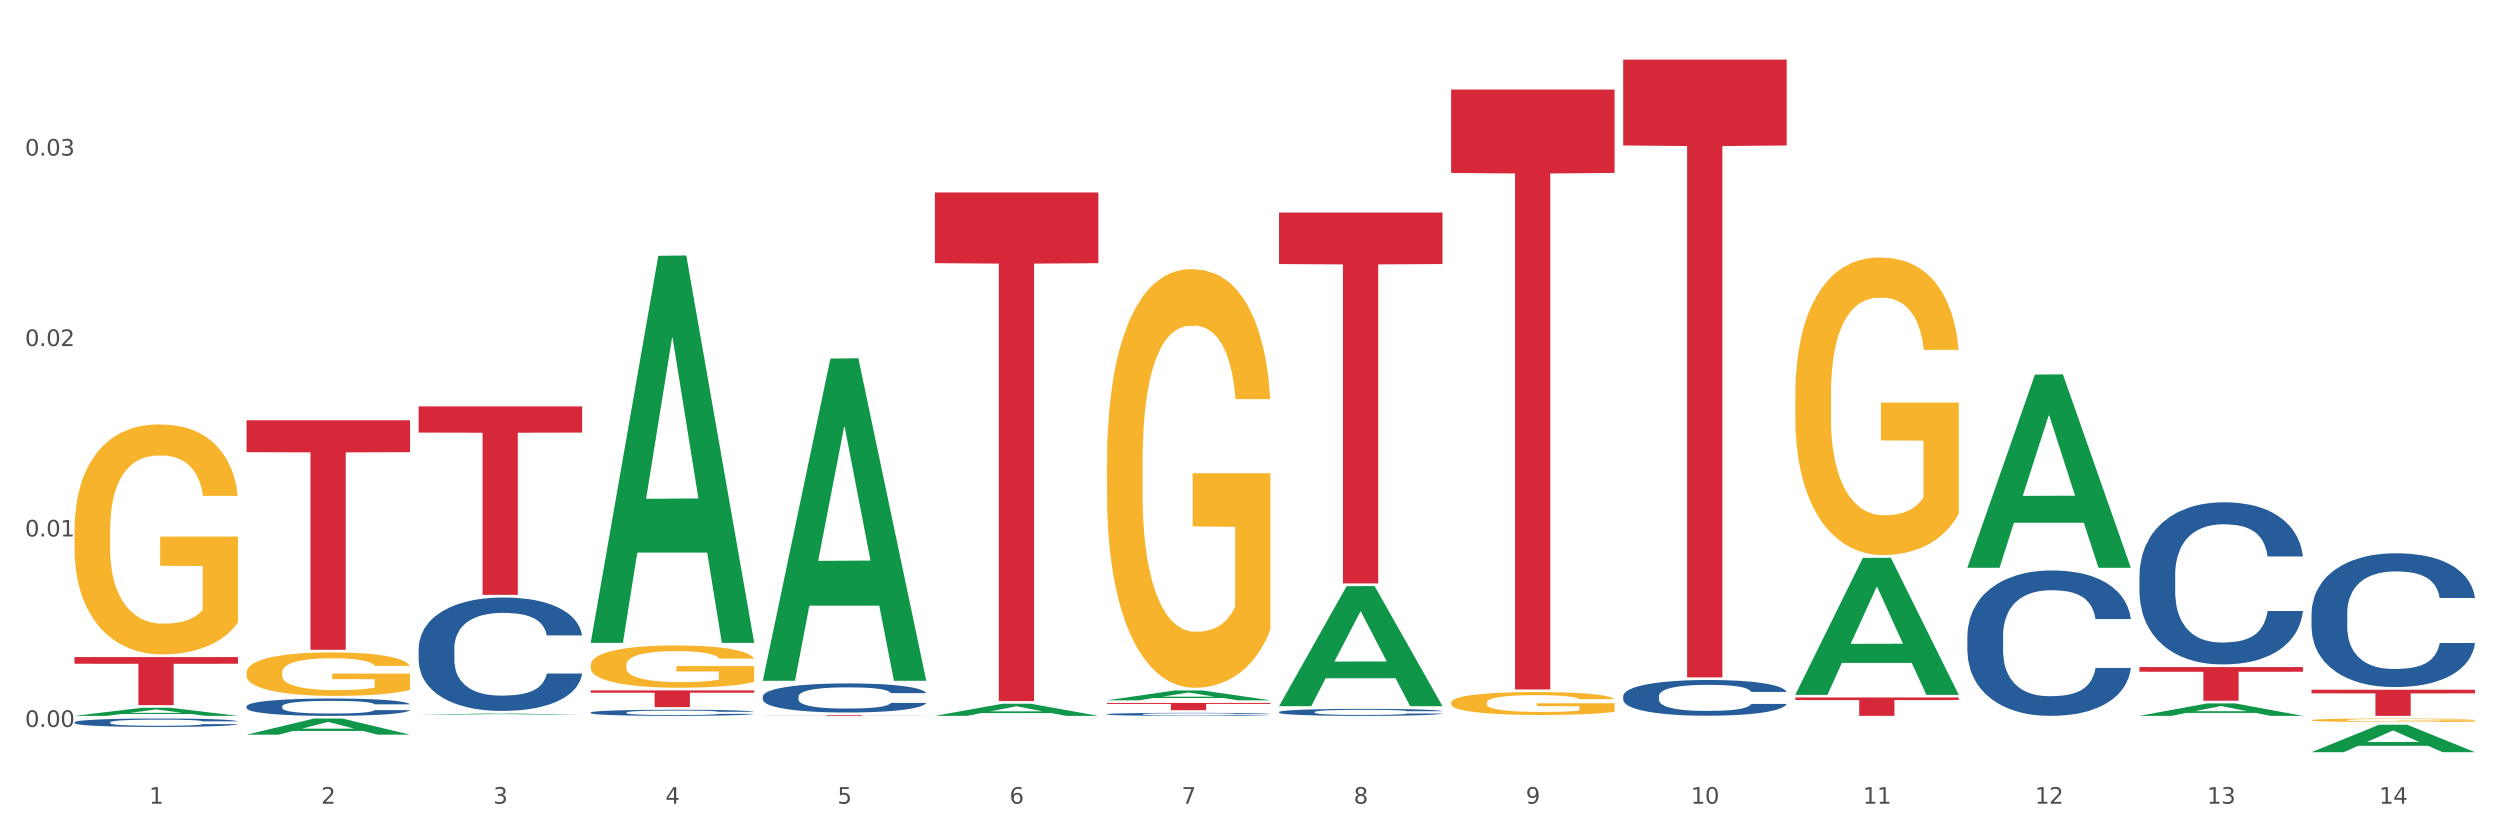 <?xml version="1.0" encoding="utf-8" standalone="no"?>
<!DOCTYPE svg PUBLIC "-//W3C//DTD SVG 1.1//EN"
  "http://www.w3.org/Graphics/SVG/1.1/DTD/svg11.dtd">
<svg xmlns:xlink="http://www.w3.org/1999/xlink" width="1080pt" height="360pt" viewBox="0 0 1080 360" xmlns="http://www.w3.org/2000/svg" version="1.1">
 <rect x="0" y="0" width="1080" height="360" fill="#333333" stroke="none"/>
 <defs>
  <style type="text/css">*{stroke-linejoin: round; stroke-linecap: butt}</style>
 </defs>
 <g id="figure_1">
  <g id="patch_1">
   <path d="M 0 360 
L 1080 360 
L 1080 0 
L 0 0 
z
" style="fill: #ffffff; stroke: #ffffff; stroke-linejoin: miter"/>
  </g>
  <g id="axes_1">
   <g id="matplotlib.axis_1">
    <g id="xtick_1">
     <g id="text_1">
      <!-- 1 -->
      <g style="fill: #4d4d4d" transform="translate(64.432 347.204) scale(0.096 -0.096)">
       <defs>
        <path id="DejaVuSans-31" d="M 794 531 
L 1825 531 
L 1825 4091 
L 703 3866 
L 703 4441 
L 1819 4666 
L 2450 4666 
L 2450 531 
L 3481 531 
L 3481 0 
L 794 0 
L 794 531 
z
" transform="scale(0.016)"/>
       </defs>
       <use xlink:href="#DejaVuSans-31"/>
      </g>
     </g>
    </g>
    <g id="xtick_2">
     <g id="text_2">
      <!-- 2 -->
      <g style="fill: #4d4d4d" transform="translate(138.771 347.204) scale(0.096 -0.096)">
       <defs>
        <path id="DejaVuSans-32" d="M 1228 531 
L 3431 531 
L 3431 0 
L 469 0 
L 469 531 
Q 828 903 1448 1529 
Q 2069 2156 2228 2338 
Q 2531 2678 2651 2914 
Q 2772 3150 2772 3378 
Q 2772 3750 2511 3984 
Q 2250 4219 1831 4219 
Q 1534 4219 1204 4116 
Q 875 4013 500 3803 
L 500 4441 
Q 881 4594 1212 4672 
Q 1544 4750 1819 4750 
Q 2544 4750 2975 4387 
Q 3406 4025 3406 3419 
Q 3406 3131 3298 2873 
Q 3191 2616 2906 2266 
Q 2828 2175 2409 1742 
Q 1991 1309 1228 531 
z
" transform="scale(0.016)"/>
       </defs>
       <use xlink:href="#DejaVuSans-32"/>
      </g>
     </g>
    </g>
    <g id="xtick_3">
     <g id="text_3">
      <!-- 3 -->
      <g style="fill: #4d4d4d" transform="translate(213.109 347.204) scale(0.096 -0.096)">
       <defs>
        <path id="DejaVuSans-33" d="M 2597 2516 
Q 3050 2419 3304 2112 
Q 3559 1806 3559 1356 
Q 3559 666 3084 287 
Q 2609 -91 1734 -91 
Q 1441 -91 1130 -33 
Q 819 25 488 141 
L 488 750 
Q 750 597 1062 519 
Q 1375 441 1716 441 
Q 2309 441 2620 675 
Q 2931 909 2931 1356 
Q 2931 1769 2642 2001 
Q 2353 2234 1838 2234 
L 1294 2234 
L 1294 2753 
L 1863 2753 
Q 2328 2753 2575 2939 
Q 2822 3125 2822 3475 
Q 2822 3834 2567 4026 
Q 2313 4219 1838 4219 
Q 1578 4219 1281 4162 
Q 984 4106 628 3988 
L 628 4550 
Q 988 4650 1302 4700 
Q 1616 4750 1894 4750 
Q 2613 4750 3031 4423 
Q 3450 4097 3450 3541 
Q 3450 3153 3228 2886 
Q 3006 2619 2597 2516 
z
" transform="scale(0.016)"/>
       </defs>
       <use xlink:href="#DejaVuSans-33"/>
      </g>
     </g>
    </g>
    <g id="xtick_4">
     <g id="text_4">
      <!-- 4 -->
      <g style="fill: #4d4d4d" transform="translate(287.448 347.204) scale(0.096 -0.096)">
       <defs>
        <path id="DejaVuSans-34" d="M 2419 4116 
L 825 1625 
L 2419 1625 
L 2419 4116 
z
M 2253 4666 
L 3047 4666 
L 3047 1625 
L 3713 1625 
L 3713 1100 
L 3047 1100 
L 3047 0 
L 2419 0 
L 2419 1100 
L 313 1100 
L 313 1709 
L 2253 4666 
z
" transform="scale(0.016)"/>
       </defs>
       <use xlink:href="#DejaVuSans-34"/>
      </g>
     </g>
    </g>
    <g id="xtick_5">
     <g id="text_5">
      <!-- 5 -->
      <g style="fill: #4d4d4d" transform="translate(361.787 347.204) scale(0.096 -0.096)">
       <defs>
        <path id="DejaVuSans-35" d="M 691 4666 
L 3169 4666 
L 3169 4134 
L 1269 4134 
L 1269 2991 
Q 1406 3038 1543 3061 
Q 1681 3084 1819 3084 
Q 2600 3084 3056 2656 
Q 3513 2228 3513 1497 
Q 3513 744 3044 326 
Q 2575 -91 1722 -91 
Q 1428 -91 1123 -41 
Q 819 9 494 109 
L 494 744 
Q 775 591 1075 516 
Q 1375 441 1709 441 
Q 2250 441 2565 725 
Q 2881 1009 2881 1497 
Q 2881 1984 2565 2268 
Q 2250 2553 1709 2553 
Q 1456 2553 1204 2497 
Q 953 2441 691 2322 
L 691 4666 
z
" transform="scale(0.016)"/>
       </defs>
       <use xlink:href="#DejaVuSans-35"/>
      </g>
     </g>
    </g>
    <g id="xtick_6">
     <g id="text_6">
      <!-- 6 -->
      <g style="fill: #4d4d4d" transform="translate(436.125 347.204) scale(0.096 -0.096)">
       <defs>
        <path id="DejaVuSans-36" d="M 2113 2584 
Q 1688 2584 1439 2293 
Q 1191 2003 1191 1497 
Q 1191 994 1439 701 
Q 1688 409 2113 409 
Q 2538 409 2786 701 
Q 3034 994 3034 1497 
Q 3034 2003 2786 2293 
Q 2538 2584 2113 2584 
z
M 3366 4563 
L 3366 3988 
Q 3128 4100 2886 4159 
Q 2644 4219 2406 4219 
Q 1781 4219 1451 3797 
Q 1122 3375 1075 2522 
Q 1259 2794 1537 2939 
Q 1816 3084 2150 3084 
Q 2853 3084 3261 2657 
Q 3669 2231 3669 1497 
Q 3669 778 3244 343 
Q 2819 -91 2113 -91 
Q 1303 -91 875 529 
Q 447 1150 447 2328 
Q 447 3434 972 4092 
Q 1497 4750 2381 4750 
Q 2619 4750 2861 4703 
Q 3103 4656 3366 4563 
z
" transform="scale(0.016)"/>
       </defs>
       <use xlink:href="#DejaVuSans-36"/>
      </g>
     </g>
    </g>
    <g id="xtick_7">
     <g id="text_7">
      <!-- 7 -->
      <g style="fill: #4d4d4d" transform="translate(510.464 347.204) scale(0.096 -0.096)">
       <defs>
        <path id="DejaVuSans-37" d="M 525 4666 
L 3525 4666 
L 3525 4397 
L 1831 0 
L 1172 0 
L 2766 4134 
L 525 4134 
L 525 4666 
z
" transform="scale(0.016)"/>
       </defs>
       <use xlink:href="#DejaVuSans-37"/>
      </g>
     </g>
    </g>
    <g id="xtick_8">
     <g id="text_8">
      <!-- 8 -->
      <g style="fill: #4d4d4d" transform="translate(584.803 347.204) scale(0.096 -0.096)">
       <defs>
        <path id="DejaVuSans-38" d="M 2034 2216 
Q 1584 2216 1326 1975 
Q 1069 1734 1069 1313 
Q 1069 891 1326 650 
Q 1584 409 2034 409 
Q 2484 409 2743 651 
Q 3003 894 3003 1313 
Q 3003 1734 2745 1975 
Q 2488 2216 2034 2216 
z
M 1403 2484 
Q 997 2584 770 2862 
Q 544 3141 544 3541 
Q 544 4100 942 4425 
Q 1341 4750 2034 4750 
Q 2731 4750 3128 4425 
Q 3525 4100 3525 3541 
Q 3525 3141 3298 2862 
Q 3072 2584 2669 2484 
Q 3125 2378 3379 2068 
Q 3634 1759 3634 1313 
Q 3634 634 3220 271 
Q 2806 -91 2034 -91 
Q 1263 -91 848 271 
Q 434 634 434 1313 
Q 434 1759 690 2068 
Q 947 2378 1403 2484 
z
M 1172 3481 
Q 1172 3119 1398 2916 
Q 1625 2713 2034 2713 
Q 2441 2713 2670 2916 
Q 2900 3119 2900 3481 
Q 2900 3844 2670 4047 
Q 2441 4250 2034 4250 
Q 1625 4250 1398 4047 
Q 1172 3844 1172 3481 
z
" transform="scale(0.016)"/>
       </defs>
       <use xlink:href="#DejaVuSans-38"/>
      </g>
     </g>
    </g>
    <g id="xtick_9">
     <g id="text_9">
      <!-- 9 -->
      <g style="fill: #4d4d4d" transform="translate(659.142 347.204) scale(0.096 -0.096)">
       <defs>
        <path id="DejaVuSans-39" d="M 703 97 
L 703 672 
Q 941 559 1184 500 
Q 1428 441 1663 441 
Q 2288 441 2617 861 
Q 2947 1281 2994 2138 
Q 2813 1869 2534 1725 
Q 2256 1581 1919 1581 
Q 1219 1581 811 2004 
Q 403 2428 403 3163 
Q 403 3881 828 4315 
Q 1253 4750 1959 4750 
Q 2769 4750 3195 4129 
Q 3622 3509 3622 2328 
Q 3622 1225 3098 567 
Q 2575 -91 1691 -91 
Q 1453 -91 1209 -44 
Q 966 3 703 97 
z
M 1959 2075 
Q 2384 2075 2632 2365 
Q 2881 2656 2881 3163 
Q 2881 3666 2632 3958 
Q 2384 4250 1959 4250 
Q 1534 4250 1286 3958 
Q 1038 3666 1038 3163 
Q 1038 2656 1286 2365 
Q 1534 2075 1959 2075 
z
" transform="scale(0.016)"/>
       </defs>
       <use xlink:href="#DejaVuSans-39"/>
      </g>
     </g>
    </g>
    <g id="xtick_10">
     <g id="text_10">
      <!-- 10 -->
      <g style="fill: #4d4d4d" transform="translate(730.426 347.204) scale(0.096 -0.096)">
       <defs>
        <path id="DejaVuSans-30" d="M 2034 4250 
Q 1547 4250 1301 3770 
Q 1056 3291 1056 2328 
Q 1056 1369 1301 889 
Q 1547 409 2034 409 
Q 2525 409 2770 889 
Q 3016 1369 3016 2328 
Q 3016 3291 2770 3770 
Q 2525 4250 2034 4250 
z
M 2034 4750 
Q 2819 4750 3233 4129 
Q 3647 3509 3647 2328 
Q 3647 1150 3233 529 
Q 2819 -91 2034 -91 
Q 1250 -91 836 529 
Q 422 1150 422 2328 
Q 422 3509 836 4129 
Q 1250 4750 2034 4750 
z
" transform="scale(0.016)"/>
       </defs>
       <use xlink:href="#DejaVuSans-31"/>
       <use xlink:href="#DejaVuSans-30" transform="translate(63.623 0)"/>
      </g>
     </g>
    </g>
    <g id="xtick_11">
     <g id="text_11">
      <!-- 11 -->
      <g style="fill: #4d4d4d" transform="translate(804.765 347.204) scale(0.096 -0.096)">
       <use xlink:href="#DejaVuSans-31"/>
       <use xlink:href="#DejaVuSans-31" transform="translate(63.623 0)"/>
      </g>
     </g>
    </g>
    <g id="xtick_12">
     <g id="text_12">
      <!-- 12 -->
      <g style="fill: #4d4d4d" transform="translate(879.104 347.204) scale(0.096 -0.096)">
       <use xlink:href="#DejaVuSans-31"/>
       <use xlink:href="#DejaVuSans-32" transform="translate(63.623 0)"/>
      </g>
     </g>
    </g>
    <g id="xtick_13">
     <g id="text_13">
      <!-- 13 -->
      <g style="fill: #4d4d4d" transform="translate(953.442 347.204) scale(0.096 -0.096)">
       <use xlink:href="#DejaVuSans-31"/>
       <use xlink:href="#DejaVuSans-33" transform="translate(63.623 0)"/>
      </g>
     </g>
    </g>
    <g id="xtick_14">
     <g id="text_14">
      <!-- 14 -->
      <g style="fill: #4d4d4d" transform="translate(1027.781 347.204) scale(0.096 -0.096)">
       <use xlink:href="#DejaVuSans-31"/>
       <use xlink:href="#DejaVuSans-34" transform="translate(63.623 0)"/>
      </g>
     </g>
    </g>
    <g id="xtick_15"/>
    <g id="xtick_16"/>
    <g id="xtick_17"/>
    <g id="xtick_18"/>
    <g id="xtick_19"/>
    <g id="xtick_20"/>
    <g id="xtick_21"/>
    <g id="xtick_22"/>
    <g id="xtick_23"/>
    <g id="xtick_24"/>
    <g id="xtick_25"/>
    <g id="xtick_26"/>
    <g id="xtick_27"/>
   </g>
   <g id="matplotlib.axis_2">
    <g id="ytick_1">
     <g id="text_15">
      <!-- 0.00 -->
      <g style="fill: #4d4d4d" transform="translate(10.8 314.04) scale(0.096 -0.096)">
       <defs>
        <path id="DejaVuSans-2e" d="M 684 794 
L 1344 794 
L 1344 0 
L 684 0 
L 684 794 
z
" transform="scale(0.016)"/>
       </defs>
       <use xlink:href="#DejaVuSans-30"/>
       <use xlink:href="#DejaVuSans-2e" transform="translate(63.623 0)"/>
       <use xlink:href="#DejaVuSans-30" transform="translate(95.41 0)"/>
       <use xlink:href="#DejaVuSans-30" transform="translate(159.033 0)"/>
      </g>
     </g>
    </g>
    <g id="ytick_2">
     <g id="text_16">
      <!-- 0.01 -->
      <g style="fill: #4d4d4d" transform="translate(10.8 231.766) scale(0.096 -0.096)">
       <use xlink:href="#DejaVuSans-30"/>
       <use xlink:href="#DejaVuSans-2e" transform="translate(63.623 0)"/>
       <use xlink:href="#DejaVuSans-30" transform="translate(95.41 0)"/>
       <use xlink:href="#DejaVuSans-31" transform="translate(159.033 0)"/>
      </g>
     </g>
    </g>
    <g id="ytick_3">
     <g id="text_17">
      <!-- 0.02 -->
      <g style="fill: #4d4d4d" transform="translate(10.8 149.493) scale(0.096 -0.096)">
       <use xlink:href="#DejaVuSans-30"/>
       <use xlink:href="#DejaVuSans-2e" transform="translate(63.623 0)"/>
       <use xlink:href="#DejaVuSans-30" transform="translate(95.41 0)"/>
       <use xlink:href="#DejaVuSans-32" transform="translate(159.033 0)"/>
      </g>
     </g>
    </g>
    <g id="ytick_4">
     <g id="text_18">
      <!-- 0.03 -->
      <g style="fill: #4d4d4d" transform="translate(10.8 67.22) scale(0.096 -0.096)">
       <use xlink:href="#DejaVuSans-30"/>
       <use xlink:href="#DejaVuSans-2e" transform="translate(63.623 0)"/>
       <use xlink:href="#DejaVuSans-30" transform="translate(95.41 0)"/>
       <use xlink:href="#DejaVuSans-33" transform="translate(159.033 0)"/>
      </g>
     </g>
    </g>
    <g id="ytick_5"/>
    <g id="ytick_6"/>
    <g id="ytick_7"/>
    <g id="ytick_8"/>
   </g>
   <g id="PolyCollection_1">
    <path d="M 32.175 309.247 
L 32.248 309.244 
L 61.37 305.747 
L 73.456 305.744 
L 102.797 309.254 
L 88.818 309.254 
L 82.484 308.437 
L 52.415 308.437 
L 52.197 308.45 
L 46.081 309.254 
L 32.175 309.254 
L 32.175 309.247 
L 56.201 307.949 
L 78.698 307.946 
L 67.559 306.492 
L 67.413 306.486 
L 67.267 306.496 
L 56.128 307.946 
L 56.201 307.949 
L 32.175 309.247 
z
" clip-path="url(#pc92097f6ab)" style="fill: #109648"/>
    <path d="M 403.869 310.419 
L 403.952 310.419 
L 403.952 310.417 
L 404.119 310.415 
L 404.952 310.411 
L 406.203 310.408 
L 407.12 310.406 
L 408.037 310.405 
L 409.121 310.404 
L 410.455 310.402 
L 412.873 310.4 
L 414.374 310.399 
L 416.209 310.398 
L 419.544 310.396 
L 421.962 310.395 
L 424.463 310.395 
L 428.549 310.394 
L 431.217 310.393 
L 434.052 310.393 
L 437.47 310.393 
L 440.055 310.393 
L 445.725 310.393 
L 450.561 310.393 
L 452.895 310.394 
L 455.897 310.394 
L 457.481 310.395 
L 460.066 310.395 
L 462.734 310.397 
L 464.568 310.397 
L 467.32 310.399 
L 469.404 310.401 
L 471.322 310.403 
L 472.322 310.405 
L 473.073 310.406 
L 473.74 310.408 
L 474.407 310.41 
L 459.399 310.41 
L 458.815 310.408 
L 457.898 310.407 
L 456.564 310.405 
L 455.397 310.404 
L 453.396 310.403 
L 451.561 310.402 
L 449.643 310.401 
L 447.309 310.401 
L 445.475 310.4 
L 442.89 310.4 
L 437.804 310.4 
L 434.385 310.401 
L 432.051 310.401 
L 430.55 310.402 
L 429.216 310.402 
L 427.715 310.403 
L 425.964 310.404 
L 424.713 310.405 
L 423.463 310.406 
L 422.462 310.407 
L 421.545 310.409 
L 420.794 310.41 
L 420.211 310.412 
L 419.711 310.414 
L 419.294 310.417 
L 419.294 310.424 
L 419.46 310.426 
L 419.877 310.428 
L 420.378 310.43 
L 421.211 310.432 
L 421.962 310.433 
L 423.379 310.435 
L 424.963 310.436 
L 426.214 310.437 
L 427.465 310.438 
L 429.633 310.439 
L 432.051 310.44 
L 434.135 310.441 
L 436.97 310.441 
L 438.888 310.441 
L 440.555 310.442 
L 444.641 310.442 
L 447.559 310.441 
L 450.811 310.441 
L 453.312 310.441 
L 455.397 310.44 
L 457.731 310.439 
L 459.232 310.438 
L 459.232 310.427 
L 440.889 310.427 
L 440.889 310.42 
L 474.49 310.42 
L 474.49 310.441 
L 473.073 310.442 
L 471.489 310.443 
L 469.821 310.444 
L 467.32 310.445 
L 464.318 310.446 
L 461.65 310.447 
L 458.815 310.448 
L 455.48 310.448 
L 451.144 310.449 
L 448.476 310.449 
L 445.141 310.449 
L 441.222 310.449 
L 437.804 310.449 
L 434.469 310.449 
L 430.967 310.448 
L 427.548 310.448 
L 424.963 310.447 
L 422.379 310.446 
L 419.627 310.445 
L 417.459 310.444 
L 415.792 310.443 
L 413.957 310.442 
L 411.956 310.44 
L 410.455 310.439 
L 409.121 310.438 
L 407.704 310.436 
L 406.703 310.434 
L 405.703 310.432 
L 405.119 310.431 
L 404.452 310.428 
L 403.952 310.425 
L 403.869 310.419 
z
" clip-path="url(#pc92097f6ab)" style="fill: #f7b32b"/>
    <path d="M 478.207 199.836 
L 478.291 199.671 
L 478.291 193.724 
L 478.457 188.602 
L 479.291 176.212 
L 480.542 165.97 
L 481.459 160.518 
L 482.376 156.057 
L 483.46 151.597 
L 484.794 146.971 
L 487.212 140.198 
L 488.713 136.729 
L 490.547 133.094 
L 493.882 127.808 
L 496.3 124.834 
L 498.802 122.356 
L 502.887 119.383 
L 505.555 118.061 
L 508.39 117.07 
L 511.809 116.409 
L 514.394 116.244 
L 520.063 116.739 
L 524.899 118.226 
L 527.234 119.383 
L 530.236 121.365 
L 531.82 122.687 
L 534.405 125.33 
L 537.073 128.799 
L 538.907 131.773 
L 541.658 137.39 
L 543.743 143.006 
L 545.661 149.945 
L 546.661 154.736 
L 547.412 159.196 
L 548.079 164.318 
L 548.746 172.413 
L 533.737 172.413 
L 533.154 166.63 
L 532.237 161.179 
L 530.903 155.892 
L 529.735 152.588 
L 527.734 148.458 
L 525.9 145.815 
L 523.982 143.832 
L 521.648 142.18 
L 519.813 141.354 
L 517.228 140.694 
L 512.142 140.859 
L 508.724 142.18 
L 506.389 143.832 
L 504.888 145.319 
L 503.554 146.971 
L 502.054 149.284 
L 500.303 152.753 
L 499.052 155.892 
L 497.801 159.857 
L 496.801 163.822 
L 495.884 168.448 
L 495.133 173.404 
L 494.549 178.525 
L 494.049 184.803 
L 493.632 195.21 
L 493.632 217.843 
L 493.799 222.964 
L 494.216 229.738 
L 494.716 234.859 
L 495.55 240.971 
L 496.3 245.102 
L 497.718 251.049 
L 499.302 256.005 
L 500.553 259.144 
L 501.803 261.787 
L 503.971 265.421 
L 506.389 268.395 
L 508.474 270.212 
L 511.309 271.864 
L 513.226 272.525 
L 514.894 272.856 
L 518.979 272.856 
L 521.898 272.36 
L 525.149 271.204 
L 527.651 269.717 
L 529.735 267.899 
L 532.07 264.926 
L 533.571 262.117 
L 533.571 227.59 
L 515.227 227.425 
L 515.227 204.462 
L 548.829 204.462 
L 548.829 271.864 
L 547.412 275.334 
L 545.827 278.472 
L 544.16 281.281 
L 541.658 284.75 
L 538.657 288.054 
L 535.989 290.367 
L 533.154 292.349 
L 529.819 294.167 
L 525.483 295.819 
L 522.815 296.48 
L 519.48 296.975 
L 515.561 297.14 
L 512.142 296.81 
L 508.807 295.984 
L 505.305 294.497 
L 501.887 292.349 
L 499.302 290.202 
L 496.717 287.559 
L 493.966 284.089 
L 491.798 280.785 
L 490.13 277.812 
L 488.296 274.012 
L 486.295 269.056 
L 484.794 264.595 
L 483.46 259.97 
L 482.043 254.022 
L 481.042 248.901 
L 480.042 242.458 
L 479.458 237.667 
L 478.791 230.233 
L 478.291 219.826 
L 478.207 199.836 
z
" clip-path="url(#pc92097f6ab)" style="fill: #f7b32b"/>
    <path d="M 626.885 303.549 
L 626.968 303.54 
L 626.968 303.214 
L 627.135 302.934 
L 627.969 302.256 
L 629.219 301.695 
L 630.136 301.397 
L 631.054 301.153 
L 632.138 300.909 
L 633.472 300.655 
L 635.89 300.285 
L 637.39 300.095 
L 639.225 299.896 
L 642.56 299.607 
L 644.978 299.444 
L 647.479 299.308 
L 651.565 299.145 
L 654.233 299.073 
L 657.068 299.019 
L 660.486 298.983 
L 663.071 298.974 
L 668.741 299.001 
L 673.577 299.082 
L 675.911 299.145 
L 678.913 299.254 
L 680.497 299.326 
L 683.082 299.471 
L 685.75 299.661 
L 687.584 299.824 
L 690.336 300.131 
L 692.42 300.438 
L 694.338 300.818 
L 695.339 301.08 
L 696.089 301.325 
L 696.756 301.605 
L 697.423 302.048 
L 682.415 302.048 
L 681.831 301.731 
L 680.914 301.433 
L 679.58 301.144 
L 678.413 300.963 
L 676.412 300.737 
L 674.577 300.592 
L 672.66 300.484 
L 670.325 300.393 
L 668.491 300.348 
L 665.906 300.312 
L 660.82 300.321 
L 657.401 300.393 
L 655.067 300.484 
L 653.566 300.565 
L 652.232 300.655 
L 650.731 300.782 
L 648.98 300.972 
L 647.729 301.144 
L 646.479 301.361 
L 645.478 301.578 
L 644.561 301.831 
L 643.811 302.102 
L 643.227 302.383 
L 642.727 302.726 
L 642.31 303.296 
L 642.31 304.535 
L 642.476 304.815 
L 642.893 305.186 
L 643.394 305.466 
L 644.227 305.801 
L 644.978 306.027 
L 646.395 306.352 
L 647.979 306.623 
L 649.23 306.795 
L 650.481 306.94 
L 652.649 307.139 
L 655.067 307.302 
L 657.151 307.401 
L 659.986 307.491 
L 661.904 307.528 
L 663.571 307.546 
L 667.657 307.546 
L 670.575 307.519 
L 673.827 307.455 
L 676.328 307.374 
L 678.413 307.274 
L 680.747 307.112 
L 682.248 306.958 
L 682.248 305.068 
L 663.905 305.059 
L 663.905 303.802 
L 697.506 303.802 
L 697.506 307.491 
L 696.089 307.681 
L 694.505 307.853 
L 692.837 308.007 
L 690.336 308.197 
L 687.334 308.378 
L 684.666 308.504 
L 681.831 308.613 
L 678.496 308.712 
L 674.16 308.803 
L 671.492 308.839 
L 668.157 308.866 
L 664.238 308.875 
L 660.82 308.857 
L 657.485 308.812 
L 653.983 308.73 
L 650.564 308.613 
L 647.979 308.495 
L 645.395 308.35 
L 642.643 308.161 
L 640.475 307.98 
L 638.808 307.817 
L 636.974 307.609 
L 634.972 307.338 
L 633.472 307.094 
L 632.138 306.84 
L 630.72 306.515 
L 629.72 306.235 
L 628.719 305.882 
L 628.135 305.62 
L 627.468 305.213 
L 626.968 304.643 
L 626.885 303.549 
z
" clip-path="url(#pc92097f6ab)" style="fill: #f7b32b"/>
    <path d="M 775.562 170.646 
L 775.645 170.528 
L 775.645 166.301 
L 775.812 162.661 
L 776.646 153.854 
L 777.897 146.573 
L 778.814 142.698 
L 779.731 139.528 
L 780.815 136.357 
L 782.149 133.07 
L 784.567 128.255 
L 786.068 125.789 
L 787.902 123.206 
L 791.237 119.448 
L 793.655 117.335 
L 796.157 115.573 
L 800.242 113.459 
L 802.91 112.52 
L 805.745 111.816 
L 809.164 111.346 
L 811.748 111.228 
L 817.418 111.581 
L 822.254 112.638 
L 824.589 113.459 
L 827.59 114.869 
L 829.175 115.808 
L 831.759 117.687 
L 834.427 120.153 
L 836.262 122.266 
L 839.013 126.259 
L 841.098 130.251 
L 843.015 135.183 
L 844.016 138.589 
L 844.766 141.759 
L 845.433 145.399 
L 846.1 151.153 
L 831.092 151.153 
L 830.509 147.043 
L 829.592 143.168 
L 828.257 139.411 
L 827.09 137.062 
L 825.089 134.126 
L 823.255 132.248 
L 821.337 130.838 
L 819.002 129.664 
L 817.168 129.077 
L 814.583 128.607 
L 809.497 128.725 
L 806.079 129.664 
L 803.744 130.838 
L 802.243 131.895 
L 800.909 133.07 
L 799.408 134.713 
L 797.657 137.179 
L 796.407 139.411 
L 795.156 142.229 
L 794.156 145.047 
L 793.238 148.335 
L 792.488 151.858 
L 791.904 155.498 
L 791.404 159.96 
L 790.987 167.358 
L 790.987 183.445 
L 791.154 187.085 
L 791.571 191.9 
L 792.071 195.54 
L 792.905 199.885 
L 793.655 202.82 
L 795.073 207.048 
L 796.657 210.57 
L 797.908 212.801 
L 799.158 214.68 
L 801.326 217.264 
L 803.744 219.377 
L 805.829 220.669 
L 808.663 221.843 
L 810.581 222.313 
L 812.249 222.548 
L 816.334 222.548 
L 819.253 222.195 
L 822.504 221.373 
L 825.006 220.317 
L 827.09 219.025 
L 829.425 216.911 
L 830.926 214.915 
L 830.926 190.373 
L 812.582 190.256 
L 812.582 173.934 
L 846.184 173.934 
L 846.184 221.843 
L 844.766 224.309 
L 843.182 226.54 
L 841.515 228.536 
L 839.013 231.002 
L 836.012 233.351 
L 833.344 234.995 
L 830.509 236.404 
L 827.174 237.696 
L 822.838 238.87 
L 820.17 239.34 
L 816.835 239.692 
L 812.916 239.809 
L 809.497 239.574 
L 806.162 238.987 
L 802.66 237.93 
L 799.242 236.404 
L 796.657 234.877 
L 794.072 232.999 
L 791.321 230.533 
L 789.153 228.184 
L 787.485 226.07 
L 785.651 223.37 
L 783.65 219.847 
L 782.149 216.676 
L 780.815 213.389 
L 779.398 209.161 
L 778.397 205.521 
L 777.396 200.941 
L 776.813 197.536 
L 776.146 192.252 
L 775.645 184.854 
L 775.562 170.646 
z
" clip-path="url(#pc92097f6ab)" style="fill: #f7b32b"/>
    <path d="M 998.578 311.106 
L 998.662 311.105 
L 998.662 311.054 
L 998.828 311.01 
L 999.662 310.904 
L 1000.913 310.817 
L 1001.83 310.77 
L 1002.747 310.732 
L 1003.831 310.694 
L 1005.165 310.655 
L 1007.583 310.597 
L 1009.084 310.567 
L 1010.918 310.536 
L 1014.253 310.491 
L 1016.671 310.466 
L 1019.173 310.445 
L 1023.258 310.419 
L 1025.926 310.408 
L 1028.761 310.4 
L 1032.18 310.394 
L 1034.765 310.393 
L 1040.434 310.397 
L 1045.27 310.41 
L 1047.605 310.419 
L 1050.607 310.436 
L 1052.191 310.448 
L 1054.775 310.47 
L 1057.444 310.5 
L 1059.278 310.525 
L 1062.029 310.573 
L 1064.114 310.621 
L 1066.032 310.68 
L 1067.032 310.721 
L 1067.783 310.759 
L 1068.45 310.803 
L 1069.117 310.872 
L 1054.108 310.872 
L 1053.525 310.823 
L 1052.608 310.776 
L 1051.274 310.731 
L 1050.106 310.703 
L 1048.105 310.667 
L 1046.271 310.645 
L 1044.353 310.628 
L 1042.019 310.614 
L 1040.184 310.607 
L 1037.599 310.601 
L 1032.513 310.603 
L 1029.095 310.614 
L 1026.76 310.628 
L 1025.259 310.641 
L 1023.925 310.655 
L 1022.425 310.675 
L 1020.674 310.704 
L 1019.423 310.731 
L 1018.172 310.765 
L 1017.172 310.799 
L 1016.255 310.838 
L 1015.504 310.88 
L 1014.92 310.924 
L 1014.42 310.978 
L 1014.003 311.066 
L 1014.003 311.26 
L 1014.17 311.303 
L 1014.587 311.361 
L 1015.087 311.405 
L 1015.921 311.457 
L 1016.671 311.492 
L 1018.089 311.543 
L 1019.673 311.585 
L 1020.924 311.612 
L 1022.174 311.635 
L 1024.342 311.666 
L 1026.76 311.691 
L 1028.845 311.706 
L 1031.68 311.721 
L 1033.597 311.726 
L 1035.265 311.729 
L 1039.35 311.729 
L 1042.269 311.725 
L 1045.52 311.715 
L 1048.022 311.702 
L 1050.106 311.687 
L 1052.441 311.661 
L 1053.942 311.637 
L 1053.942 311.343 
L 1035.598 311.341 
L 1035.598 311.145 
L 1069.2 311.145 
L 1069.2 311.721 
L 1067.783 311.75 
L 1066.198 311.777 
L 1064.531 311.801 
L 1062.029 311.831 
L 1059.028 311.859 
L 1056.36 311.878 
L 1053.525 311.895 
L 1050.19 311.911 
L 1045.854 311.925 
L 1043.186 311.931 
L 1039.851 311.935 
L 1035.932 311.936 
L 1032.513 311.933 
L 1029.178 311.926 
L 1025.676 311.914 
L 1022.258 311.895 
L 1019.673 311.877 
L 1017.088 311.854 
L 1014.337 311.825 
L 1012.169 311.797 
L 1010.501 311.771 
L 1008.667 311.739 
L 1006.666 311.697 
L 1005.165 311.659 
L 1003.831 311.619 
L 1002.414 311.568 
L 1001.413 311.525 
L 1000.413 311.47 
L 999.829 311.429 
L 999.162 311.365 
L 998.662 311.277 
L 998.578 311.106 
z
" clip-path="url(#pc92097f6ab)" style="fill: #f7b32b"/>
    <path d="M 255.191 307.799 
L 255.275 307.796 
L 255.275 307.729 
L 255.525 307.637 
L 256.443 307.468 
L 257.612 307.34 
L 259.615 307.19 
L 260.701 307.128 
L 262.12 307.058 
L 265.041 306.944 
L 268.381 306.848 
L 270.718 306.795 
L 272.471 306.761 
L 276.394 306.7 
L 278.648 306.674 
L 280.986 306.652 
L 282.989 306.638 
L 286.328 306.621 
L 288.999 306.614 
L 292.088 306.611 
L 294.676 306.614 
L 298.098 306.623 
L 303.107 306.652 
L 305.027 306.669 
L 307.615 306.698 
L 310.286 306.737 
L 312.457 306.775 
L 314.961 306.831 
L 317.549 306.903 
L 320.053 306.995 
L 321.806 307.079 
L 323.225 307.169 
L 324.477 307.277 
L 325.396 307.396 
L 325.813 307.495 
L 310.537 307.495 
L 310.119 307.405 
L 309.284 307.309 
L 308.45 307.244 
L 307.531 307.19 
L 306.112 307.13 
L 304.86 307.091 
L 302.773 307.046 
L 300.853 307.017 
L 299.267 307 
L 297.347 306.985 
L 293.257 306.971 
L 290.335 306.971 
L 288.499 306.976 
L 286.245 306.988 
L 284.325 307.005 
L 282.071 307.034 
L 280.318 307.065 
L 278.565 307.106 
L 277.563 307.135 
L 276.06 307.188 
L 275.059 307.231 
L 273.723 307.306 
L 272.972 307.359 
L 271.636 307.497 
L 271.052 307.598 
L 270.801 307.668 
L 270.634 307.746 
L 270.634 308.122 
L 271.135 308.291 
L 271.553 308.363 
L 272.22 308.446 
L 273.473 308.552 
L 275.309 308.655 
L 277.229 308.73 
L 278.815 308.776 
L 280.318 308.81 
L 281.82 308.837 
L 283.657 308.861 
L 285.159 308.875 
L 287.413 308.89 
L 290.085 308.897 
L 292.172 308.897 
L 296.429 308.885 
L 298.349 308.873 
L 300.185 308.856 
L 302.189 308.829 
L 303.775 308.8 
L 304.693 308.779 
L 306.196 308.733 
L 307.364 308.684 
L 308.366 308.629 
L 309.034 308.581 
L 309.785 308.508 
L 310.37 308.426 
L 310.537 308.383 
L 325.813 308.383 
L 325.479 308.47 
L 324.895 308.554 
L 323.726 308.668 
L 322.808 308.733 
L 321.389 308.812 
L 319.886 308.88 
L 317.799 308.955 
L 315.879 309.01 
L 313.876 309.059 
L 311.705 309.102 
L 307.782 309.162 
L 306.363 309.179 
L 303.358 309.208 
L 301.02 309.225 
L 297.598 309.242 
L 294.092 309.252 
L 290.419 309.254 
L 287.163 309.249 
L 283.573 309.235 
L 281.32 309.22 
L 278.815 309.199 
L 275.893 309.165 
L 273.139 309.124 
L 270.551 309.075 
L 268.13 309.02 
L 265.876 308.957 
L 262.955 308.853 
L 260.784 308.752 
L 259.198 308.658 
L 258.113 308.578 
L 257.028 308.477 
L 256.443 308.407 
L 255.525 308.238 
L 255.191 308.081 
L 255.191 307.799 
z
" clip-path="url(#pc92097f6ab)" style="fill: #255c99"/>
    <path d="M 180.852 280.138 
L 180.936 280.093 
L 180.936 278.84 
L 181.186 277.14 
L 182.105 274.008 
L 183.273 271.636 
L 185.277 268.862 
L 186.362 267.699 
L 187.781 266.401 
L 190.703 264.299 
L 194.042 262.509 
L 196.379 261.524 
L 198.132 260.898 
L 202.056 259.779 
L 204.31 259.287 
L 206.647 258.885 
L 208.65 258.616 
L 211.989 258.303 
L 214.661 258.169 
L 217.749 258.124 
L 220.337 258.169 
L 223.76 258.348 
L 228.768 258.885 
L 230.688 259.198 
L 233.276 259.735 
L 235.947 260.451 
L 238.118 261.166 
L 240.622 262.196 
L 243.21 263.538 
L 245.714 265.238 
L 247.467 266.804 
L 248.886 268.46 
L 250.139 270.473 
L 251.057 272.666 
L 251.474 274.5 
L 236.198 274.5 
L 235.78 272.844 
L 234.946 271.055 
L 234.111 269.847 
L 233.193 268.862 
L 231.774 267.744 
L 230.521 267.028 
L 228.434 266.178 
L 226.514 265.641 
L 224.928 265.328 
L 223.008 265.059 
L 218.918 264.791 
L 215.996 264.791 
L 214.16 264.88 
L 211.906 265.104 
L 209.986 265.417 
L 207.732 265.954 
L 205.979 266.536 
L 204.226 267.296 
L 203.224 267.833 
L 201.722 268.818 
L 200.72 269.623 
L 199.384 271.01 
L 198.633 271.994 
L 197.297 274.545 
L 196.713 276.424 
L 196.463 277.722 
L 196.296 279.153 
L 196.296 286.133 
L 196.797 289.265 
L 197.214 290.608 
L 197.882 292.129 
L 199.134 294.098 
L 200.97 296.022 
L 202.89 297.409 
L 204.476 298.259 
L 205.979 298.885 
L 207.482 299.377 
L 209.318 299.825 
L 210.821 300.093 
L 213.075 300.362 
L 215.746 300.496 
L 217.833 300.496 
L 222.09 300.272 
L 224.01 300.048 
L 225.847 299.735 
L 227.85 299.243 
L 229.436 298.706 
L 230.354 298.303 
L 231.857 297.453 
L 233.026 296.558 
L 234.027 295.529 
L 234.695 294.635 
L 235.447 293.292 
L 236.031 291.771 
L 236.198 290.966 
L 251.474 290.966 
L 251.14 292.576 
L 250.556 294.142 
L 249.387 296.245 
L 248.469 297.453 
L 247.05 298.93 
L 245.547 300.183 
L 243.46 301.57 
L 241.54 302.599 
L 239.537 303.494 
L 237.367 304.299 
L 233.443 305.418 
L 232.024 305.731 
L 229.019 306.268 
L 226.681 306.581 
L 223.259 306.894 
L 219.753 307.073 
L 216.08 307.118 
L 212.824 307.028 
L 209.235 306.76 
L 206.981 306.491 
L 204.476 306.089 
L 201.555 305.462 
L 198.8 304.702 
L 196.212 303.807 
L 193.791 302.778 
L 191.538 301.614 
L 188.616 299.691 
L 186.445 297.811 
L 184.859 296.066 
L 183.774 294.59 
L 182.689 292.711 
L 182.105 291.413 
L 181.186 288.281 
L 180.852 285.373 
L 180.852 280.138 
z
" clip-path="url(#pc92097f6ab)" style="fill: #255c99"/>
    <path d="M 998.578 297.961 
L 1069.2 297.961 
L 1069.2 299.53 
L 1041.42 299.541 
L 1041.42 309.254 
L 1026.191 309.254 
L 1026.191 299.541 
L 998.578 299.53 
L 998.578 297.971 
L 998.578 297.961 
z
" clip-path="url(#pc92097f6ab)" style="fill: #d62839"/>
    <path d="M 924.24 288.179 
L 994.861 288.179 
L 994.861 290.201 
L 967.081 290.215 
L 967.081 302.728 
L 951.852 302.728 
L 951.852 290.215 
L 924.24 290.201 
L 924.24 288.193 
L 924.24 288.179 
z
" clip-path="url(#pc92097f6ab)" style="fill: #d62839"/>
    <path d="M 255.191 287.283 
L 255.275 287.267 
L 255.275 286.666 
L 255.441 286.149 
L 256.275 284.898 
L 257.526 283.864 
L 258.443 283.314 
L 259.36 282.864 
L 260.444 282.413 
L 261.778 281.946 
L 264.196 281.263 
L 265.697 280.912 
L 267.531 280.545 
L 270.866 280.012 
L 273.284 279.711 
L 275.786 279.461 
L 279.871 279.161 
L 282.539 279.028 
L 285.374 278.928 
L 288.793 278.861 
L 291.377 278.844 
L 297.047 278.894 
L 301.883 279.044 
L 304.218 279.161 
L 307.219 279.361 
L 308.804 279.495 
L 311.388 279.762 
L 314.057 280.112 
L 315.891 280.412 
L 318.642 280.979 
L 320.727 281.546 
L 322.645 282.247 
L 323.645 282.73 
L 324.395 283.18 
L 325.062 283.698 
L 325.73 284.515 
L 310.721 284.515 
L 310.138 283.931 
L 309.221 283.381 
L 307.886 282.847 
L 306.719 282.513 
L 304.718 282.096 
L 302.884 281.83 
L 300.966 281.629 
L 298.631 281.463 
L 296.797 281.379 
L 294.212 281.313 
L 289.126 281.329 
L 285.708 281.463 
L 283.373 281.629 
L 281.872 281.78 
L 280.538 281.946 
L 279.037 282.18 
L 277.286 282.53 
L 276.036 282.847 
L 274.785 283.247 
L 273.785 283.647 
L 272.867 284.114 
L 272.117 284.615 
L 271.533 285.132 
L 271.033 285.766 
L 270.616 286.816 
L 270.616 289.101 
L 270.783 289.618 
L 271.2 290.302 
L 271.7 290.819 
L 272.534 291.436 
L 273.284 291.853 
L 274.702 292.453 
L 276.286 292.954 
L 277.537 293.271 
L 278.787 293.537 
L 280.955 293.904 
L 283.373 294.205 
L 285.458 294.388 
L 288.292 294.555 
L 290.21 294.622 
L 291.878 294.655 
L 295.963 294.655 
L 298.882 294.605 
L 302.133 294.488 
L 304.635 294.338 
L 306.719 294.155 
L 309.054 293.854 
L 310.555 293.571 
L 310.555 290.085 
L 292.211 290.068 
L 292.211 287.75 
L 325.813 287.75 
L 325.813 294.555 
L 324.395 294.905 
L 322.811 295.222 
L 321.144 295.505 
L 318.642 295.856 
L 315.641 296.189 
L 312.973 296.423 
L 310.138 296.623 
L 306.803 296.806 
L 302.467 296.973 
L 299.799 297.04 
L 296.464 297.09 
L 292.545 297.107 
L 289.126 297.073 
L 285.791 296.99 
L 282.289 296.84 
L 278.871 296.623 
L 276.286 296.406 
L 273.701 296.139 
L 270.95 295.789 
L 268.782 295.455 
L 267.114 295.155 
L 265.28 294.772 
L 263.279 294.271 
L 261.778 293.821 
L 260.444 293.354 
L 259.027 292.754 
L 258.026 292.237 
L 257.025 291.586 
L 256.442 291.102 
L 255.775 290.352 
L 255.275 289.301 
L 255.191 287.283 
z
" clip-path="url(#pc92097f6ab)" style="fill: #f7b32b"/>
    <path d="M 775.562 301.309 
L 846.184 301.309 
L 846.184 302.413 
L 818.404 302.42 
L 818.404 309.254 
L 803.175 309.254 
L 803.175 302.42 
L 775.562 302.413 
L 775.562 301.316 
L 775.562 301.309 
z
" clip-path="url(#pc92097f6ab)" style="fill: #d62839"/>
    <path d="M 626.885 38.693 
L 697.506 38.693 
L 697.506 74.705 
L 669.726 74.948 
L 669.726 297.835 
L 654.497 297.835 
L 654.497 74.948 
L 626.885 74.705 
L 626.885 38.936 
L 626.885 38.693 
z
" clip-path="url(#pc92097f6ab)" style="fill: #d62839"/>
    <path d="M 552.546 91.802 
L 623.168 91.802 
L 623.168 114.069 
L 595.388 114.219 
L 595.388 252.036 
L 580.159 252.036 
L 580.159 114.219 
L 552.546 114.069 
L 552.546 91.952 
L 552.546 91.802 
z
" clip-path="url(#pc92097f6ab)" style="fill: #d62839"/>
    <path d="M 478.207 303.673 
L 548.829 303.673 
L 548.829 304.11 
L 521.049 304.113 
L 521.049 306.816 
L 505.82 306.816 
L 505.82 304.113 
L 478.207 304.11 
L 478.207 303.676 
L 478.207 303.673 
z
" clip-path="url(#pc92097f6ab)" style="fill: #d62839"/>
    <path d="M 403.869 83.148 
L 474.49 83.148 
L 474.49 113.681 
L 446.71 113.887 
L 446.71 302.865 
L 431.481 302.865 
L 431.481 113.887 
L 403.869 113.681 
L 403.869 83.354 
L 403.869 83.148 
z
" clip-path="url(#pc92097f6ab)" style="fill: #d62839"/>
    <path d="M 329.53 308.935 
L 400.152 308.935 
L 400.152 308.979 
L 372.371 308.98 
L 372.371 309.254 
L 357.143 309.254 
L 357.143 308.98 
L 329.53 308.979 
L 329.53 308.935 
L 329.53 308.935 
z
" clip-path="url(#pc92097f6ab)" style="fill: #d62839"/>
    <path d="M 255.191 298.245 
L 325.813 298.245 
L 325.813 299.249 
L 298.033 299.256 
L 298.033 305.473 
L 282.804 305.473 
L 282.804 299.256 
L 255.191 299.249 
L 255.191 298.252 
L 255.191 298.245 
z
" clip-path="url(#pc92097f6ab)" style="fill: #d62839"/>
    <path d="M 180.852 175.551 
L 251.474 175.551 
L 251.474 186.868 
L 223.694 186.944 
L 223.694 256.985 
L 208.465 256.985 
L 208.465 186.944 
L 180.852 186.868 
L 180.852 175.628 
L 180.852 175.551 
z
" clip-path="url(#pc92097f6ab)" style="fill: #d62839"/>
    <path d="M 106.514 181.555 
L 177.135 181.555 
L 177.135 195.334 
L 149.355 195.427 
L 149.355 280.708 
L 134.126 280.708 
L 134.126 195.427 
L 106.514 195.334 
L 106.514 181.648 
L 106.514 181.555 
z
" clip-path="url(#pc92097f6ab)" style="fill: #d62839"/>
    <path d="M 32.175 283.859 
L 102.797 283.859 
L 102.797 286.742 
L 75.017 286.762 
L 75.017 304.606 
L 59.788 304.606 
L 59.788 286.762 
L 32.175 286.742 
L 32.175 283.879 
L 32.175 283.859 
z
" clip-path="url(#pc92097f6ab)" style="fill: #d62839"/>
    <path d="M 701.223 25.759 
L 771.845 25.759 
L 771.845 62.845 
L 744.065 63.095 
L 744.065 292.623 
L 728.836 292.623 
L 728.836 63.095 
L 701.223 62.845 
L 701.223 26.01 
L 701.223 25.759 
z
" clip-path="url(#pc92097f6ab)" style="fill: #d62839"/>
    <path d="M 106.514 290.526 
L 106.597 290.509 
L 106.597 289.891 
L 106.764 289.36 
L 107.598 288.073 
L 108.848 287.01 
L 109.765 286.444 
L 110.683 285.981 
L 111.767 285.517 
L 113.101 285.037 
L 115.519 284.334 
L 117.019 283.974 
L 118.854 283.596 
L 122.189 283.047 
L 124.607 282.739 
L 127.108 282.481 
L 131.194 282.173 
L 133.862 282.035 
L 136.697 281.932 
L 140.115 281.864 
L 142.7 281.847 
L 148.37 281.898 
L 153.206 282.053 
L 155.54 282.173 
L 158.542 282.378 
L 160.126 282.516 
L 162.711 282.79 
L 165.379 283.15 
L 167.213 283.459 
L 169.965 284.042 
L 172.049 284.625 
L 173.967 285.346 
L 174.968 285.843 
L 175.718 286.306 
L 176.385 286.838 
L 177.052 287.679 
L 162.044 287.679 
L 161.46 287.078 
L 160.543 286.512 
L 159.209 285.963 
L 158.042 285.62 
L 156.041 285.192 
L 154.206 284.917 
L 152.289 284.711 
L 149.954 284.54 
L 148.12 284.454 
L 145.535 284.385 
L 140.449 284.402 
L 137.03 284.54 
L 134.696 284.711 
L 133.195 284.866 
L 131.861 285.037 
L 130.36 285.277 
L 128.609 285.637 
L 127.358 285.963 
L 126.108 286.375 
L 125.107 286.787 
L 124.19 287.267 
L 123.44 287.782 
L 122.856 288.313 
L 122.356 288.965 
L 121.939 290.046 
L 121.939 292.396 
L 122.106 292.927 
L 122.522 293.631 
L 123.023 294.162 
L 123.856 294.797 
L 124.607 295.226 
L 126.024 295.843 
L 127.609 296.358 
L 128.859 296.684 
L 130.11 296.958 
L 132.278 297.336 
L 134.696 297.644 
L 136.78 297.833 
L 139.615 298.005 
L 141.533 298.073 
L 143.2 298.108 
L 147.286 298.108 
L 150.204 298.056 
L 153.456 297.936 
L 155.957 297.782 
L 158.042 297.593 
L 160.376 297.284 
L 161.877 296.993 
L 161.877 293.408 
L 143.534 293.391 
L 143.534 291.006 
L 177.135 291.006 
L 177.135 298.005 
L 175.718 298.365 
L 174.134 298.691 
L 172.466 298.982 
L 169.965 299.343 
L 166.963 299.686 
L 164.295 299.926 
L 161.46 300.132 
L 158.125 300.32 
L 153.789 300.492 
L 151.121 300.56 
L 147.786 300.612 
L 143.867 300.629 
L 140.449 300.595 
L 137.114 300.509 
L 133.612 300.355 
L 130.193 300.132 
L 127.609 299.909 
L 125.024 299.634 
L 122.272 299.274 
L 120.104 298.931 
L 118.437 298.622 
L 116.603 298.228 
L 114.601 297.713 
L 113.101 297.25 
L 111.767 296.77 
L 110.349 296.152 
L 109.349 295.62 
L 108.348 294.951 
L 107.764 294.454 
L 107.097 293.682 
L 106.597 292.602 
L 106.514 290.526 
z
" clip-path="url(#pc92097f6ab)" style="fill: #f7b32b"/>
    <path d="M 329.53 300.881 
L 329.613 300.87 
L 329.613 300.548 
L 329.864 300.113 
L 330.782 299.31 
L 331.951 298.702 
L 333.954 297.991 
L 335.039 297.693 
L 336.458 297.36 
L 339.38 296.821 
L 342.719 296.362 
L 345.057 296.11 
L 346.81 295.949 
L 350.733 295.663 
L 352.987 295.537 
L 355.324 295.433 
L 357.328 295.365 
L 360.667 295.284 
L 363.338 295.25 
L 366.427 295.238 
L 369.015 295.25 
L 372.437 295.296 
L 377.446 295.433 
L 379.366 295.514 
L 381.954 295.651 
L 384.625 295.835 
L 386.795 296.018 
L 389.3 296.282 
L 391.887 296.626 
L 394.392 297.062 
L 396.145 297.463 
L 397.564 297.888 
L 398.816 298.404 
L 399.734 298.966 
L 400.152 299.436 
L 384.875 299.436 
L 384.458 299.012 
L 383.623 298.553 
L 382.788 298.243 
L 381.87 297.991 
L 380.451 297.704 
L 379.199 297.521 
L 377.112 297.303 
L 375.192 297.165 
L 373.606 297.085 
L 371.686 297.016 
L 367.595 296.947 
L 364.674 296.947 
L 362.837 296.97 
L 360.583 297.027 
L 358.663 297.108 
L 356.41 297.245 
L 354.656 297.394 
L 352.903 297.589 
L 351.902 297.727 
L 350.399 297.979 
L 349.397 298.186 
L 348.062 298.541 
L 347.31 298.794 
L 345.975 299.447 
L 345.391 299.929 
L 345.14 300.262 
L 344.973 300.629 
L 344.973 302.418 
L 345.474 303.221 
L 345.891 303.565 
L 346.559 303.955 
L 347.811 304.459 
L 349.648 304.952 
L 351.568 305.308 
L 353.154 305.526 
L 354.656 305.686 
L 356.159 305.813 
L 357.996 305.927 
L 359.498 305.996 
L 361.752 306.065 
L 364.423 306.099 
L 366.51 306.099 
L 370.768 306.042 
L 372.688 305.985 
L 374.524 305.904 
L 376.528 305.778 
L 378.114 305.641 
L 379.032 305.537 
L 380.534 305.319 
L 381.703 305.09 
L 382.705 304.826 
L 383.373 304.597 
L 384.124 304.253 
L 384.708 303.863 
L 384.875 303.656 
L 400.152 303.656 
L 399.818 304.069 
L 399.233 304.471 
L 398.065 305.01 
L 397.146 305.319 
L 395.727 305.698 
L 394.225 306.019 
L 392.138 306.375 
L 390.218 306.638 
L 388.214 306.868 
L 386.044 307.074 
L 382.121 307.361 
L 380.701 307.441 
L 377.696 307.579 
L 375.359 307.659 
L 371.936 307.739 
L 368.43 307.785 
L 364.757 307.797 
L 361.502 307.774 
L 357.912 307.705 
L 355.658 307.636 
L 353.154 307.533 
L 350.232 307.372 
L 347.477 307.177 
L 344.89 306.948 
L 342.469 306.684 
L 340.215 306.386 
L 337.293 305.893 
L 335.123 305.411 
L 333.537 304.964 
L 332.452 304.585 
L 331.366 304.104 
L 330.782 303.771 
L 329.864 302.968 
L 329.53 302.223 
L 329.53 300.881 
z
" clip-path="url(#pc92097f6ab)" style="fill: #255c99"/>
    <path d="M 478.207 308.538 
L 478.291 308.537 
L 478.291 308.504 
L 478.541 308.459 
L 479.459 308.376 
L 480.628 308.313 
L 482.632 308.239 
L 483.717 308.208 
L 485.136 308.174 
L 488.058 308.118 
L 491.397 308.071 
L 493.734 308.045 
L 495.487 308.028 
L 499.41 307.998 
L 501.664 307.985 
L 504.002 307.975 
L 506.005 307.968 
L 509.344 307.959 
L 512.016 307.956 
L 515.104 307.955 
L 517.692 307.956 
L 521.115 307.96 
L 526.123 307.975 
L 528.043 307.983 
L 530.631 307.997 
L 533.302 308.016 
L 535.473 308.035 
L 537.977 308.063 
L 540.565 308.098 
L 543.069 308.143 
L 544.822 308.185 
L 546.241 308.229 
L 547.493 308.282 
L 548.412 308.34 
L 548.829 308.389 
L 533.553 308.389 
L 533.135 308.345 
L 532.301 308.297 
L 531.466 308.265 
L 530.548 308.239 
L 529.128 308.21 
L 527.876 308.191 
L 525.789 308.168 
L 523.869 308.154 
L 522.283 308.146 
L 520.363 308.138 
L 516.273 308.131 
L 513.351 308.131 
L 511.515 308.134 
L 509.261 308.14 
L 507.341 308.148 
L 505.087 308.162 
L 503.334 308.178 
L 501.581 308.198 
L 500.579 308.212 
L 499.077 308.238 
L 498.075 308.26 
L 496.739 308.296 
L 495.988 308.322 
L 494.652 308.39 
L 494.068 308.44 
L 493.818 308.474 
L 493.651 308.512 
L 493.651 308.697 
L 494.151 308.781 
L 494.569 308.816 
L 495.237 308.856 
L 496.489 308.909 
L 498.325 308.96 
L 500.245 308.997 
L 501.831 309.019 
L 503.334 309.036 
L 504.837 309.049 
L 506.673 309.061 
L 508.176 309.068 
L 510.429 309.075 
L 513.101 309.078 
L 515.188 309.078 
L 519.445 309.072 
L 521.365 309.067 
L 523.202 309.058 
L 525.205 309.045 
L 526.791 309.031 
L 527.709 309.02 
L 529.212 308.998 
L 530.381 308.974 
L 531.382 308.947 
L 532.05 308.923 
L 532.801 308.887 
L 533.386 308.847 
L 533.553 308.826 
L 548.829 308.826 
L 548.495 308.868 
L 547.911 308.91 
L 546.742 308.966 
L 545.824 308.998 
L 544.405 309.037 
L 542.902 309.07 
L 540.815 309.107 
L 538.895 309.134 
L 536.892 309.158 
L 534.721 309.179 
L 530.798 309.209 
L 529.379 309.217 
L 526.374 309.232 
L 524.036 309.24 
L 520.614 309.248 
L 517.108 309.253 
L 513.435 309.254 
L 510.179 309.252 
L 506.59 309.245 
L 504.336 309.237 
L 501.831 309.227 
L 498.91 309.21 
L 496.155 309.19 
L 493.567 309.166 
L 491.146 309.139 
L 488.892 309.108 
L 485.971 309.057 
L 483.8 309.007 
L 482.214 308.961 
L 481.129 308.922 
L 480.044 308.872 
L 479.459 308.837 
L 478.541 308.754 
L 478.207 308.677 
L 478.207 308.538 
z
" clip-path="url(#pc92097f6ab)" style="fill: #255c99"/>
    <path d="M 106.514 317.371 
L 106.587 317.364 
L 135.709 310.399 
L 147.795 310.393 
L 177.135 317.384 
L 163.157 317.384 
L 156.823 315.756 
L 126.754 315.756 
L 126.535 315.782 
L 120.42 317.384 
L 106.514 317.384 
L 106.514 317.371 
L 130.54 314.784 
L 153.037 314.778 
L 141.897 311.883 
L 141.752 311.87 
L 141.606 311.889 
L 130.467 314.778 
L 130.54 314.784 
L 106.514 317.371 
z
" clip-path="url(#pc92097f6ab)" style="fill: #109648"/>
    <path d="M 180.852 308.743 
L 180.925 308.742 
L 210.048 308.257 
L 222.133 308.256 
L 251.474 308.743 
L 237.495 308.743 
L 231.161 308.63 
L 201.092 308.63 
L 200.874 308.632 
L 194.758 308.743 
L 180.852 308.743 
L 180.852 308.743 
L 204.878 308.562 
L 227.375 308.562 
L 216.236 308.36 
L 216.09 308.359 
L 215.945 308.361 
L 204.806 308.562 
L 204.878 308.562 
L 180.852 308.743 
z
" clip-path="url(#pc92097f6ab)" style="fill: #109648"/>
    <path d="M 255.191 277.391 
L 255.264 277.234 
L 284.386 110.51 
L 296.472 110.353 
L 325.813 277.706 
L 311.834 277.706 
L 305.5 238.735 
L 275.431 238.735 
L 275.213 239.364 
L 269.097 277.706 
L 255.191 277.706 
L 255.191 277.391 
L 279.217 215.479 
L 301.714 215.321 
L 290.575 146.023 
L 290.429 145.709 
L 290.284 146.18 
L 279.144 215.321 
L 279.217 215.479 
L 255.191 277.391 
z
" clip-path="url(#pc92097f6ab)" style="fill: #109648"/>
    <path d="M 329.53 293.838 
L 329.603 293.707 
L 358.725 154.899 
L 370.811 154.768 
L 400.152 294.1 
L 386.173 294.1 
L 379.839 261.655 
L 349.77 261.655 
L 349.551 262.178 
L 343.436 294.1 
L 329.53 294.1 
L 329.53 293.838 
L 353.556 242.292 
L 376.053 242.161 
L 364.914 184.466 
L 364.768 184.205 
L 364.622 184.597 
L 353.483 242.161 
L 353.556 242.292 
L 329.53 293.838 
z
" clip-path="url(#pc92097f6ab)" style="fill: #109648"/>
    <path d="M 403.869 309.244 
L 403.941 309.239 
L 433.064 304.008 
L 445.15 304.003 
L 474.49 309.254 
L 460.512 309.254 
L 454.177 308.031 
L 424.109 308.031 
L 423.89 308.051 
L 417.774 309.254 
L 403.869 309.254 
L 403.869 309.244 
L 427.895 307.302 
L 450.392 307.297 
L 439.252 305.122 
L 439.107 305.112 
L 438.961 305.127 
L 427.822 307.297 
L 427.895 307.302 
L 403.869 309.244 
z
" clip-path="url(#pc92097f6ab)" style="fill: #109648"/>
    <path d="M 478.207 302.526 
L 478.28 302.522 
L 507.402 298.283 
L 519.488 298.279 
L 548.829 302.534 
L 534.85 302.534 
L 528.516 301.543 
L 498.447 301.543 
L 498.229 301.559 
L 492.113 302.534 
L 478.207 302.534 
L 478.207 302.526 
L 502.233 300.952 
L 524.73 300.948 
L 513.591 299.186 
L 513.445 299.178 
L 513.3 299.19 
L 502.16 300.948 
L 502.233 300.952 
L 478.207 302.526 
z
" clip-path="url(#pc92097f6ab)" style="fill: #109648"/>
    <path d="M 552.546 304.991 
L 552.619 304.942 
L 581.741 253.224 
L 593.827 253.175 
L 623.168 305.089 
L 609.189 305.089 
L 602.855 293 
L 572.786 293 
L 572.568 293.195 
L 566.452 305.089 
L 552.546 305.089 
L 552.546 304.991 
L 576.572 285.786 
L 599.069 285.737 
L 587.93 264.24 
L 587.784 264.143 
L 587.638 264.289 
L 576.499 285.737 
L 576.572 285.786 
L 552.546 304.991 
z
" clip-path="url(#pc92097f6ab)" style="fill: #109648"/>
    <path d="M 775.562 300.059 
L 775.635 300.004 
L 804.757 241.003 
L 816.843 240.948 
L 846.184 300.17 
L 832.205 300.17 
L 825.871 286.38 
L 795.802 286.38 
L 795.584 286.602 
L 789.468 300.17 
L 775.562 300.17 
L 775.562 300.059 
L 799.588 278.15 
L 822.085 278.094 
L 810.946 253.571 
L 810.8 253.46 
L 810.655 253.626 
L 799.515 278.094 
L 799.588 278.15 
L 775.562 300.059 
z
" clip-path="url(#pc92097f6ab)" style="fill: #109648"/>
    <path d="M 849.901 245.139 
L 849.974 245.06 
L 879.096 161.8 
L 891.182 161.721 
L 920.523 245.296 
L 906.544 245.296 
L 900.21 225.834 
L 870.141 225.834 
L 869.922 226.148 
L 863.807 245.296 
L 849.901 245.296 
L 849.901 245.139 
L 873.927 214.22 
L 896.424 214.142 
L 885.284 179.535 
L 885.139 179.378 
L 884.993 179.613 
L 873.854 214.142 
L 873.927 214.22 
L 849.901 245.139 
z
" clip-path="url(#pc92097f6ab)" style="fill: #109648"/>
    <path d="M 924.24 309.244 
L 924.312 309.239 
L 953.435 303.872 
L 965.52 303.867 
L 994.861 309.254 
L 980.883 309.254 
L 974.548 308 
L 944.48 308 
L 944.261 308.02 
L 938.145 309.254 
L 924.24 309.254 
L 924.24 309.244 
L 948.265 307.251 
L 970.763 307.246 
L 959.623 305.015 
L 959.478 305.005 
L 959.332 305.02 
L 948.193 307.246 
L 948.265 307.251 
L 924.24 309.244 
z
" clip-path="url(#pc92097f6ab)" style="fill: #109648"/>
    <path d="M 998.578 324.927 
L 998.651 324.916 
L 1027.773 313.086 
L 1039.859 313.075 
L 1069.2 324.95 
L 1055.221 324.95 
L 1048.887 322.184 
L 1018.818 322.184 
L 1018.6 322.229 
L 1012.484 324.95 
L 998.578 324.95 
L 998.578 324.927 
L 1022.604 320.534 
L 1045.101 320.523 
L 1033.962 315.606 
L 1033.816 315.584 
L 1033.671 315.617 
L 1022.531 320.523 
L 1022.604 320.534 
L 998.578 324.927 
z
" clip-path="url(#pc92097f6ab)" style="fill: #109648"/>
    <path d="M 32.175 229.267 
L 32.258 229.177 
L 32.258 225.91 
L 32.425 223.096 
L 33.259 216.29 
L 34.51 210.663 
L 35.427 207.668 
L 36.344 205.218 
L 37.428 202.768 
L 38.762 200.227 
L 41.18 196.506 
L 42.681 194.6 
L 44.515 192.603 
L 47.85 189.699 
L 50.268 188.066 
L 52.77 186.705 
L 56.855 185.071 
L 59.523 184.345 
L 62.358 183.8 
L 65.777 183.437 
L 68.361 183.347 
L 74.031 183.619 
L 78.867 184.436 
L 81.202 185.071 
L 84.203 186.16 
L 85.788 186.886 
L 88.372 188.338 
L 91.04 190.244 
L 92.875 191.877 
L 95.626 194.963 
L 97.711 198.049 
L 99.628 201.86 
L 100.629 204.492 
L 101.379 206.942 
L 102.046 209.756 
L 102.713 214.203 
L 87.705 214.203 
L 87.122 211.026 
L 86.204 208.031 
L 84.87 205.127 
L 83.703 203.312 
L 81.702 201.043 
L 79.868 199.591 
L 77.95 198.502 
L 75.615 197.595 
L 73.781 197.141 
L 71.196 196.778 
L 66.11 196.869 
L 62.692 197.595 
L 60.357 198.502 
L 58.856 199.319 
L 57.522 200.227 
L 56.021 201.497 
L 54.27 203.403 
L 53.02 205.127 
L 51.769 207.305 
L 50.768 209.483 
L 49.851 212.024 
L 49.101 214.747 
L 48.517 217.56 
L 48.017 221.009 
L 47.6 226.726 
L 47.6 239.159 
L 47.767 241.973 
L 48.184 245.694 
L 48.684 248.507 
L 49.518 251.865 
L 50.268 254.134 
L 51.686 257.401 
L 53.27 260.123 
L 54.52 261.847 
L 55.771 263.3 
L 57.939 265.296 
L 60.357 266.93 
L 62.441 267.928 
L 65.276 268.835 
L 67.194 269.198 
L 68.862 269.38 
L 72.947 269.38 
L 75.865 269.108 
L 79.117 268.472 
L 81.619 267.656 
L 83.703 266.657 
L 86.038 265.024 
L 87.538 263.481 
L 87.538 244.514 
L 69.195 244.423 
L 69.195 231.808 
L 102.797 231.808 
L 102.797 268.835 
L 101.379 270.741 
L 99.795 272.466 
L 98.128 274.008 
L 95.626 275.914 
L 92.625 277.729 
L 89.956 279 
L 87.122 280.089 
L 83.786 281.087 
L 79.451 281.995 
L 76.783 282.358 
L 73.447 282.63 
L 69.529 282.721 
L 66.11 282.539 
L 62.775 282.085 
L 59.273 281.268 
L 55.855 280.089 
L 53.27 278.909 
L 50.685 277.457 
L 47.934 275.551 
L 45.766 273.736 
L 44.098 272.103 
L 42.264 270.015 
L 40.263 267.293 
L 38.762 264.842 
L 37.428 262.301 
L 36.01 259.034 
L 35.01 256.221 
L 34.009 252.682 
L 33.426 250.05 
L 32.759 245.966 
L 32.258 240.248 
L 32.175 229.267 
z
" clip-path="url(#pc92097f6ab)" style="fill: #f7b32b"/>
    <path d="M 998.578 264.987 
L 998.662 264.934 
L 998.662 263.455 
L 998.912 261.449 
L 999.83 257.754 
L 1000.999 254.955 
L 1003.003 251.682 
L 1004.088 250.309 
L 1005.507 248.778 
L 1008.429 246.297 
L 1011.768 244.185 
L 1014.105 243.024 
L 1015.858 242.284 
L 1019.781 240.965 
L 1022.035 240.384 
L 1024.373 239.909 
L 1026.376 239.592 
L 1029.715 239.222 
L 1032.387 239.064 
L 1035.475 239.011 
L 1038.063 239.064 
L 1041.486 239.275 
L 1046.494 239.909 
L 1048.414 240.278 
L 1051.002 240.912 
L 1053.673 241.757 
L 1055.844 242.601 
L 1058.348 243.816 
L 1060.936 245.399 
L 1063.44 247.406 
L 1065.193 249.253 
L 1066.612 251.207 
L 1067.864 253.583 
L 1068.783 256.17 
L 1069.2 258.334 
L 1053.924 258.334 
L 1053.506 256.381 
L 1052.671 254.269 
L 1051.837 252.844 
L 1050.918 251.682 
L 1049.499 250.362 
L 1048.247 249.517 
L 1046.16 248.514 
L 1044.24 247.881 
L 1042.654 247.511 
L 1040.734 247.194 
L 1036.644 246.878 
L 1033.722 246.878 
L 1031.886 246.983 
L 1029.632 247.247 
L 1027.712 247.617 
L 1025.458 248.25 
L 1023.705 248.937 
L 1021.952 249.834 
L 1020.95 250.468 
L 1019.448 251.629 
L 1018.446 252.58 
L 1017.11 254.216 
L 1016.359 255.378 
L 1015.023 258.387 
L 1014.439 260.605 
L 1014.188 262.136 
L 1014.022 263.825 
L 1014.022 272.061 
L 1014.522 275.757 
L 1014.94 277.341 
L 1015.608 279.136 
L 1016.86 281.459 
L 1018.696 283.729 
L 1020.616 285.366 
L 1022.202 286.369 
L 1023.705 287.108 
L 1025.207 287.689 
L 1027.044 288.217 
L 1028.547 288.533 
L 1030.8 288.85 
L 1033.472 289.008 
L 1035.559 289.008 
L 1039.816 288.745 
L 1041.736 288.481 
L 1043.572 288.111 
L 1045.576 287.53 
L 1047.162 286.897 
L 1048.08 286.421 
L 1049.583 285.418 
L 1050.752 284.362 
L 1051.753 283.148 
L 1052.421 282.092 
L 1053.172 280.508 
L 1053.757 278.713 
L 1053.924 277.763 
L 1069.2 277.763 
L 1068.866 279.664 
L 1068.282 281.512 
L 1067.113 283.993 
L 1066.195 285.418 
L 1064.776 287.161 
L 1063.273 288.639 
L 1061.186 290.276 
L 1059.266 291.49 
L 1057.263 292.546 
L 1055.092 293.496 
L 1051.169 294.816 
L 1049.75 295.186 
L 1046.745 295.819 
L 1044.407 296.189 
L 1040.985 296.558 
L 1037.479 296.769 
L 1033.806 296.822 
L 1030.55 296.717 
L 1026.96 296.4 
L 1024.707 296.083 
L 1022.202 295.608 
L 1019.281 294.869 
L 1016.526 293.971 
L 1013.938 292.915 
L 1011.517 291.701 
L 1009.263 290.328 
L 1006.342 288.058 
L 1004.171 285.841 
L 1002.585 283.782 
L 1001.5 282.039 
L 1000.415 279.822 
L 999.83 278.291 
L 998.912 274.595 
L 998.578 271.164 
L 998.578 264.987 
z
" clip-path="url(#pc92097f6ab)" style="fill: #255c99"/>
    <path d="M 924.24 248.461 
L 924.323 248.397 
L 924.323 246.606 
L 924.573 244.175 
L 925.492 239.696 
L 926.66 236.305 
L 928.664 232.339 
L 929.749 230.675 
L 931.168 228.82 
L 934.09 225.813 
L 937.429 223.254 
L 939.766 221.846 
L 941.519 220.95 
L 945.443 219.351 
L 947.697 218.647 
L 950.034 218.071 
L 952.037 217.687 
L 955.377 217.24 
L 958.048 217.048 
L 961.136 216.984 
L 963.724 217.048 
L 967.147 217.304 
L 972.155 218.071 
L 974.075 218.519 
L 976.663 219.287 
L 979.335 220.311 
L 981.505 221.334 
L 984.009 222.806 
L 986.597 224.725 
L 989.101 227.156 
L 990.854 229.396 
L 992.273 231.763 
L 993.526 234.642 
L 994.444 237.777 
L 994.861 240.4 
L 979.585 240.4 
L 979.168 238.033 
L 978.333 235.474 
L 977.498 233.746 
L 976.58 232.339 
L 975.161 230.739 
L 973.908 229.716 
L 971.822 228.5 
L 969.902 227.732 
L 968.316 227.284 
L 966.396 226.9 
L 962.305 226.517 
L 959.383 226.517 
L 957.547 226.645 
L 955.293 226.964 
L 953.373 227.412 
L 951.119 228.18 
L 949.366 229.012 
L 947.613 230.099 
L 946.611 230.867 
L 945.109 232.275 
L 944.107 233.426 
L 942.771 235.41 
L 942.02 236.817 
L 940.685 240.464 
L 940.1 243.151 
L 939.85 245.007 
L 939.683 247.054 
L 939.683 257.035 
L 940.184 261.513 
L 940.601 263.433 
L 941.269 265.608 
L 942.521 268.423 
L 944.358 271.174 
L 946.278 273.157 
L 947.864 274.373 
L 949.366 275.269 
L 950.869 275.972 
L 952.705 276.612 
L 954.208 276.996 
L 956.462 277.38 
L 959.133 277.572 
L 961.22 277.572 
L 965.477 277.252 
L 967.397 276.932 
L 969.234 276.484 
L 971.237 275.78 
L 972.823 275.013 
L 973.742 274.437 
L 975.244 273.221 
L 976.413 271.942 
L 977.415 270.47 
L 978.082 269.191 
L 978.834 267.271 
L 979.418 265.096 
L 979.585 263.944 
L 994.861 263.944 
L 994.527 266.248 
L 993.943 268.487 
L 992.774 271.494 
L 991.856 273.221 
L 990.437 275.333 
L 988.934 277.124 
L 986.847 279.107 
L 984.927 280.579 
L 982.924 281.859 
L 980.754 283.01 
L 976.83 284.61 
L 975.411 285.057 
L 972.406 285.825 
L 970.069 286.273 
L 966.646 286.721 
L 963.14 286.977 
L 959.467 287.041 
L 956.211 286.913 
L 952.622 286.529 
L 950.368 286.145 
L 947.864 285.569 
L 944.942 284.674 
L 942.187 283.586 
L 939.599 282.306 
L 937.178 280.835 
L 934.925 279.171 
L 932.003 276.42 
L 929.832 273.733 
L 928.246 271.238 
L 927.161 269.127 
L 926.076 266.44 
L 925.492 264.584 
L 924.573 260.106 
L 924.24 255.947 
L 924.24 248.461 
z
" clip-path="url(#pc92097f6ab)" style="fill: #255c99"/>
    <path d="M 849.901 274.66 
L 849.984 274.603 
L 849.984 272.996 
L 850.235 270.816 
L 851.153 266.8 
L 852.322 263.76 
L 854.325 260.203 
L 855.41 258.711 
L 856.829 257.048 
L 859.751 254.351 
L 863.09 252.056 
L 865.428 250.794 
L 867.181 249.991 
L 871.104 248.557 
L 873.358 247.926 
L 875.695 247.409 
L 877.699 247.065 
L 881.038 246.664 
L 883.709 246.492 
L 886.798 246.434 
L 889.386 246.492 
L 892.808 246.721 
L 897.817 247.409 
L 899.737 247.811 
L 902.325 248.499 
L 904.996 249.417 
L 907.166 250.335 
L 909.671 251.655 
L 912.258 253.376 
L 914.763 255.556 
L 916.516 257.564 
L 917.935 259.687 
L 919.187 262.268 
L 920.105 265.079 
L 920.523 267.431 
L 905.246 267.431 
L 904.829 265.309 
L 903.994 263.014 
L 903.159 261.465 
L 902.241 260.203 
L 900.822 258.769 
L 899.57 257.851 
L 897.483 256.761 
L 895.563 256.072 
L 893.977 255.671 
L 892.057 255.326 
L 887.966 254.982 
L 885.045 254.982 
L 883.208 255.097 
L 880.954 255.384 
L 879.034 255.785 
L 876.78 256.474 
L 875.027 257.22 
L 873.274 258.195 
L 872.273 258.883 
L 870.77 260.146 
L 869.768 261.178 
L 868.433 262.957 
L 867.681 264.219 
L 866.346 267.489 
L 865.761 269.898 
L 865.511 271.562 
L 865.344 273.398 
L 865.344 282.348 
L 865.845 286.364 
L 866.262 288.085 
L 866.93 290.035 
L 868.182 292.559 
L 870.019 295.026 
L 871.939 296.805 
L 873.525 297.895 
L 875.027 298.698 
L 876.53 299.329 
L 878.367 299.903 
L 879.869 300.247 
L 882.123 300.591 
L 884.794 300.763 
L 886.881 300.763 
L 891.139 300.476 
L 893.059 300.19 
L 894.895 299.788 
L 896.899 299.157 
L 898.485 298.469 
L 899.403 297.952 
L 900.905 296.862 
L 902.074 295.715 
L 903.076 294.395 
L 903.744 293.248 
L 904.495 291.527 
L 905.079 289.576 
L 905.246 288.544 
L 920.523 288.544 
L 920.189 290.609 
L 919.604 292.617 
L 918.436 295.313 
L 917.517 296.862 
L 916.098 298.755 
L 914.596 300.362 
L 912.509 302.14 
L 910.589 303.46 
L 908.585 304.607 
L 906.415 305.64 
L 902.491 307.074 
L 901.072 307.476 
L 898.067 308.164 
L 895.73 308.566 
L 892.307 308.967 
L 888.801 309.197 
L 885.128 309.254 
L 881.873 309.139 
L 878.283 308.795 
L 876.029 308.451 
L 873.525 307.935 
L 870.603 307.131 
L 867.848 306.156 
L 865.261 305.009 
L 862.84 303.689 
L 860.586 302.198 
L 857.664 299.731 
L 855.494 297.321 
L 853.908 295.084 
L 852.823 293.191 
L 851.737 290.781 
L 851.153 289.117 
L 850.235 285.101 
L 849.901 281.372 
L 849.901 274.66 
z
" clip-path="url(#pc92097f6ab)" style="fill: #255c99"/>
    <path d="M 701.223 300.693 
L 701.307 300.679 
L 701.307 300.284 
L 701.557 299.749 
L 702.476 298.763 
L 703.644 298.016 
L 705.648 297.143 
L 706.733 296.776 
L 708.152 296.368 
L 711.074 295.706 
L 714.413 295.142 
L 716.75 294.832 
L 718.503 294.635 
L 722.427 294.283 
L 724.681 294.128 
L 727.018 294.001 
L 729.021 293.917 
L 732.36 293.818 
L 735.032 293.776 
L 738.12 293.762 
L 740.708 293.776 
L 744.131 293.832 
L 749.139 294.001 
L 751.059 294.1 
L 753.647 294.269 
L 756.318 294.494 
L 758.489 294.72 
L 760.993 295.044 
L 763.581 295.466 
L 766.085 296.002 
L 767.838 296.495 
L 769.257 297.016 
L 770.51 297.65 
L 771.428 298.34 
L 771.845 298.918 
L 756.569 298.918 
L 756.151 298.397 
L 755.317 297.833 
L 754.482 297.453 
L 753.564 297.143 
L 752.145 296.79 
L 750.892 296.565 
L 748.805 296.297 
L 746.885 296.128 
L 745.299 296.03 
L 743.379 295.945 
L 739.289 295.861 
L 736.367 295.861 
L 734.531 295.889 
L 732.277 295.959 
L 730.357 296.058 
L 728.103 296.227 
L 726.35 296.41 
L 724.597 296.65 
L 723.595 296.819 
L 722.093 297.129 
L 721.091 297.382 
L 719.755 297.819 
L 719.004 298.129 
L 717.668 298.932 
L 717.084 299.524 
L 716.834 299.932 
L 716.667 300.383 
L 716.667 302.581 
L 717.168 303.567 
L 717.585 303.989 
L 718.253 304.468 
L 719.505 305.088 
L 721.341 305.694 
L 723.261 306.131 
L 724.847 306.398 
L 726.35 306.596 
L 727.853 306.751 
L 729.689 306.892 
L 731.192 306.976 
L 733.446 307.061 
L 736.117 307.103 
L 738.204 307.103 
L 742.461 307.032 
L 744.381 306.962 
L 746.218 306.863 
L 748.221 306.708 
L 749.807 306.539 
L 750.725 306.413 
L 752.228 306.145 
L 753.397 305.863 
L 754.398 305.539 
L 755.066 305.257 
L 755.818 304.835 
L 756.402 304.356 
L 756.569 304.102 
L 771.845 304.102 
L 771.511 304.609 
L 770.927 305.102 
L 769.758 305.765 
L 768.84 306.145 
L 767.421 306.61 
L 765.918 307.004 
L 763.831 307.441 
L 761.911 307.765 
L 759.908 308.047 
L 757.738 308.3 
L 753.814 308.653 
L 752.395 308.751 
L 749.39 308.92 
L 747.052 309.019 
L 743.63 309.117 
L 740.124 309.174 
L 736.451 309.188 
L 733.195 309.16 
L 729.606 309.075 
L 727.352 308.991 
L 724.847 308.864 
L 721.926 308.667 
L 719.171 308.427 
L 716.583 308.145 
L 714.162 307.821 
L 711.908 307.455 
L 708.987 306.849 
L 706.816 306.258 
L 705.23 305.708 
L 704.145 305.243 
L 703.06 304.652 
L 702.476 304.243 
L 701.557 303.257 
L 701.223 302.341 
L 701.223 300.693 
z
" clip-path="url(#pc92097f6ab)" style="fill: #255c99"/>
    <path d="M 552.546 307.587 
L 552.629 307.584 
L 552.629 307.507 
L 552.88 307.402 
L 553.798 307.209 
L 554.967 307.062 
L 556.97 306.891 
L 558.055 306.819 
L 559.475 306.739 
L 562.396 306.609 
L 565.735 306.498 
L 568.073 306.437 
L 569.826 306.399 
L 573.749 306.329 
L 576.003 306.299 
L 578.34 306.274 
L 580.344 306.258 
L 583.683 306.238 
L 586.354 306.23 
L 589.443 306.227 
L 592.031 306.23 
L 595.453 306.241 
L 600.462 306.274 
L 602.382 306.294 
L 604.97 306.327 
L 607.641 306.371 
L 609.811 306.415 
L 612.316 306.479 
L 614.903 306.562 
L 617.408 306.667 
L 619.161 306.763 
L 620.58 306.866 
L 621.832 306.99 
L 622.75 307.126 
L 623.168 307.239 
L 607.891 307.239 
L 607.474 307.137 
L 606.639 307.026 
L 605.804 306.951 
L 604.886 306.891 
L 603.467 306.822 
L 602.215 306.777 
L 600.128 306.725 
L 598.208 306.692 
L 596.622 306.672 
L 594.702 306.656 
L 590.612 306.639 
L 587.69 306.639 
L 585.853 306.645 
L 583.6 306.658 
L 581.68 306.678 
L 579.426 306.711 
L 577.673 306.747 
L 575.92 306.794 
L 574.918 306.827 
L 573.415 306.888 
L 572.414 306.938 
L 571.078 307.023 
L 570.327 307.084 
L 568.991 307.242 
L 568.407 307.358 
L 568.156 307.438 
L 567.989 307.526 
L 567.989 307.958 
L 568.49 308.151 
L 568.908 308.234 
L 569.575 308.328 
L 570.827 308.45 
L 572.664 308.569 
L 574.584 308.654 
L 576.17 308.707 
L 577.673 308.745 
L 579.175 308.776 
L 581.012 308.803 
L 582.514 308.82 
L 584.768 308.837 
L 587.439 308.845 
L 589.526 308.845 
L 593.784 308.831 
L 595.704 308.817 
L 597.54 308.798 
L 599.544 308.768 
L 601.13 308.734 
L 602.048 308.71 
L 603.551 308.657 
L 604.719 308.602 
L 605.721 308.538 
L 606.389 308.483 
L 607.14 308.4 
L 607.724 308.306 
L 607.891 308.256 
L 623.168 308.256 
L 622.834 308.356 
L 622.249 308.452 
L 621.081 308.582 
L 620.163 308.657 
L 618.743 308.748 
L 617.241 308.826 
L 615.154 308.911 
L 613.234 308.975 
L 611.23 309.03 
L 609.06 309.08 
L 605.137 309.149 
L 603.718 309.168 
L 600.712 309.202 
L 598.375 309.221 
L 594.952 309.24 
L 591.446 309.251 
L 587.773 309.254 
L 584.518 309.249 
L 580.928 309.232 
L 578.674 309.215 
L 576.17 309.19 
L 573.248 309.152 
L 570.494 309.105 
L 567.906 309.05 
L 565.485 308.986 
L 563.231 308.914 
L 560.309 308.795 
L 558.139 308.679 
L 556.553 308.571 
L 555.468 308.48 
L 554.382 308.364 
L 553.798 308.284 
L 552.88 308.09 
L 552.546 307.911 
L 552.546 307.587 
z
" clip-path="url(#pc92097f6ab)" style="fill: #255c99"/>
    <path d="M 32.175 312.031 
L 32.258 312.028 
L 32.258 311.935 
L 32.509 311.808 
L 33.427 311.575 
L 34.596 311.399 
L 36.599 311.192 
L 37.684 311.105 
L 39.104 311.009 
L 42.025 310.852 
L 45.364 310.719 
L 47.702 310.646 
L 49.455 310.599 
L 53.378 310.516 
L 55.632 310.479 
L 57.969 310.449 
L 59.973 310.429 
L 63.312 310.406 
L 65.983 310.396 
L 69.072 310.393 
L 71.66 310.396 
L 75.082 310.409 
L 80.091 310.449 
L 82.011 310.473 
L 84.599 310.513 
L 87.27 310.566 
L 89.44 310.619 
L 91.945 310.696 
L 94.533 310.796 
L 97.037 310.922 
L 98.79 311.039 
L 100.209 311.162 
L 101.461 311.312 
L 102.379 311.475 
L 102.797 311.612 
L 87.52 311.612 
L 87.103 311.488 
L 86.268 311.355 
L 85.434 311.265 
L 84.515 311.192 
L 83.096 311.109 
L 81.844 311.055 
L 79.757 310.992 
L 77.837 310.952 
L 76.251 310.929 
L 74.331 310.909 
L 70.241 310.889 
L 67.319 310.889 
L 65.482 310.896 
L 63.229 310.912 
L 61.309 310.936 
L 59.055 310.975 
L 57.302 311.019 
L 55.549 311.075 
L 54.547 311.115 
L 53.044 311.189 
L 52.043 311.249 
L 50.707 311.352 
L 49.956 311.425 
L 48.62 311.615 
L 48.036 311.755 
L 47.785 311.852 
L 47.618 311.958 
L 47.618 312.478 
L 48.119 312.711 
L 48.537 312.811 
L 49.204 312.924 
L 50.457 313.071 
L 52.293 313.214 
L 54.213 313.317 
L 55.799 313.38 
L 57.302 313.427 
L 58.804 313.464 
L 60.641 313.497 
L 62.143 313.517 
L 64.397 313.537 
L 67.069 313.547 
L 69.155 313.547 
L 73.413 313.53 
L 75.333 313.514 
L 77.169 313.49 
L 79.173 313.454 
L 80.759 313.414 
L 81.677 313.384 
L 83.18 313.32 
L 84.348 313.254 
L 85.35 313.177 
L 86.018 313.111 
L 86.769 313.011 
L 87.353 312.897 
L 87.52 312.837 
L 102.797 312.837 
L 102.463 312.957 
L 101.879 313.074 
L 100.71 313.231 
L 99.792 313.32 
L 98.372 313.43 
L 96.87 313.524 
L 94.783 313.627 
L 92.863 313.704 
L 90.86 313.77 
L 88.689 313.83 
L 84.766 313.913 
L 83.347 313.937 
L 80.341 313.977 
L 78.004 314 
L 74.581 314.023 
L 71.075 314.037 
L 67.402 314.04 
L 64.147 314.033 
L 60.557 314.013 
L 58.303 313.993 
L 55.799 313.963 
L 52.877 313.917 
L 50.123 313.86 
L 47.535 313.793 
L 45.114 313.717 
L 42.86 313.63 
L 39.938 313.487 
L 37.768 313.347 
L 36.182 313.217 
L 35.097 313.107 
L 34.011 312.967 
L 33.427 312.871 
L 32.509 312.638 
L 32.175 312.421 
L 32.175 312.031 
z
" clip-path="url(#pc92097f6ab)" style="fill: #255c99"/>
    <path d="M 106.514 305.131 
L 106.597 305.125 
L 106.597 304.933 
L 106.848 304.673 
L 107.766 304.195 
L 108.935 303.832 
L 110.938 303.408 
L 112.023 303.231 
L 113.442 303.032 
L 116.364 302.711 
L 119.703 302.438 
L 122.04 302.287 
L 123.794 302.191 
L 127.717 302.021 
L 129.971 301.945 
L 132.308 301.884 
L 134.312 301.843 
L 137.651 301.795 
L 140.322 301.774 
L 143.411 301.768 
L 145.998 301.774 
L 149.421 301.802 
L 154.43 301.884 
L 156.35 301.932 
L 158.937 302.014 
L 161.609 302.123 
L 163.779 302.232 
L 166.283 302.39 
L 168.871 302.595 
L 171.376 302.855 
L 173.129 303.094 
L 174.548 303.347 
L 175.8 303.655 
L 176.718 303.99 
L 177.135 304.27 
L 161.859 304.27 
L 161.442 304.017 
L 160.607 303.743 
L 159.772 303.559 
L 158.854 303.408 
L 157.435 303.238 
L 156.183 303.128 
L 154.096 302.998 
L 152.176 302.916 
L 150.59 302.868 
L 148.67 302.827 
L 144.579 302.786 
L 141.658 302.786 
L 139.821 302.8 
L 137.567 302.834 
L 135.647 302.882 
L 133.393 302.964 
L 131.64 303.053 
L 129.887 303.169 
L 128.886 303.251 
L 127.383 303.402 
L 126.381 303.525 
L 125.046 303.737 
L 124.294 303.887 
L 122.959 304.277 
L 122.374 304.564 
L 122.124 304.762 
L 121.957 304.981 
L 121.957 306.048 
L 122.458 306.526 
L 122.875 306.731 
L 123.543 306.964 
L 124.795 307.265 
L 126.632 307.558 
L 128.552 307.77 
L 130.138 307.9 
L 131.64 307.996 
L 133.143 308.071 
L 134.979 308.14 
L 136.482 308.181 
L 138.736 308.222 
L 141.407 308.242 
L 143.494 308.242 
L 147.751 308.208 
L 149.671 308.174 
L 151.508 308.126 
L 153.511 308.051 
L 155.097 307.969 
L 156.016 307.907 
L 157.518 307.777 
L 158.687 307.641 
L 159.689 307.483 
L 160.357 307.347 
L 161.108 307.141 
L 161.692 306.909 
L 161.859 306.786 
L 177.135 306.786 
L 176.802 307.032 
L 176.217 307.271 
L 175.049 307.593 
L 174.13 307.777 
L 172.711 308.003 
L 171.209 308.194 
L 169.122 308.406 
L 167.202 308.564 
L 165.198 308.7 
L 163.028 308.823 
L 159.104 308.994 
L 157.685 309.042 
L 154.68 309.124 
L 152.343 309.172 
L 148.92 309.22 
L 145.414 309.247 
L 141.741 309.254 
L 138.486 309.24 
L 134.896 309.199 
L 132.642 309.158 
L 130.138 309.097 
L 127.216 309.001 
L 124.461 308.885 
L 121.874 308.748 
L 119.453 308.591 
L 117.199 308.413 
L 114.277 308.119 
L 112.107 307.832 
L 110.521 307.565 
L 109.435 307.34 
L 108.35 307.053 
L 107.766 306.854 
L 106.848 306.376 
L 106.514 305.931 
L 106.514 305.131 
z
" clip-path="url(#pc92097f6ab)" style="fill: #255c99"/>
   </g>
  </g>
 </g>
 <defs>
  <clipPath id="pc92097f6ab">
   <rect x="32.175" y="10.8" width="1037.025" height="329.109"/>
  </clipPath>
 </defs>
</svg>
